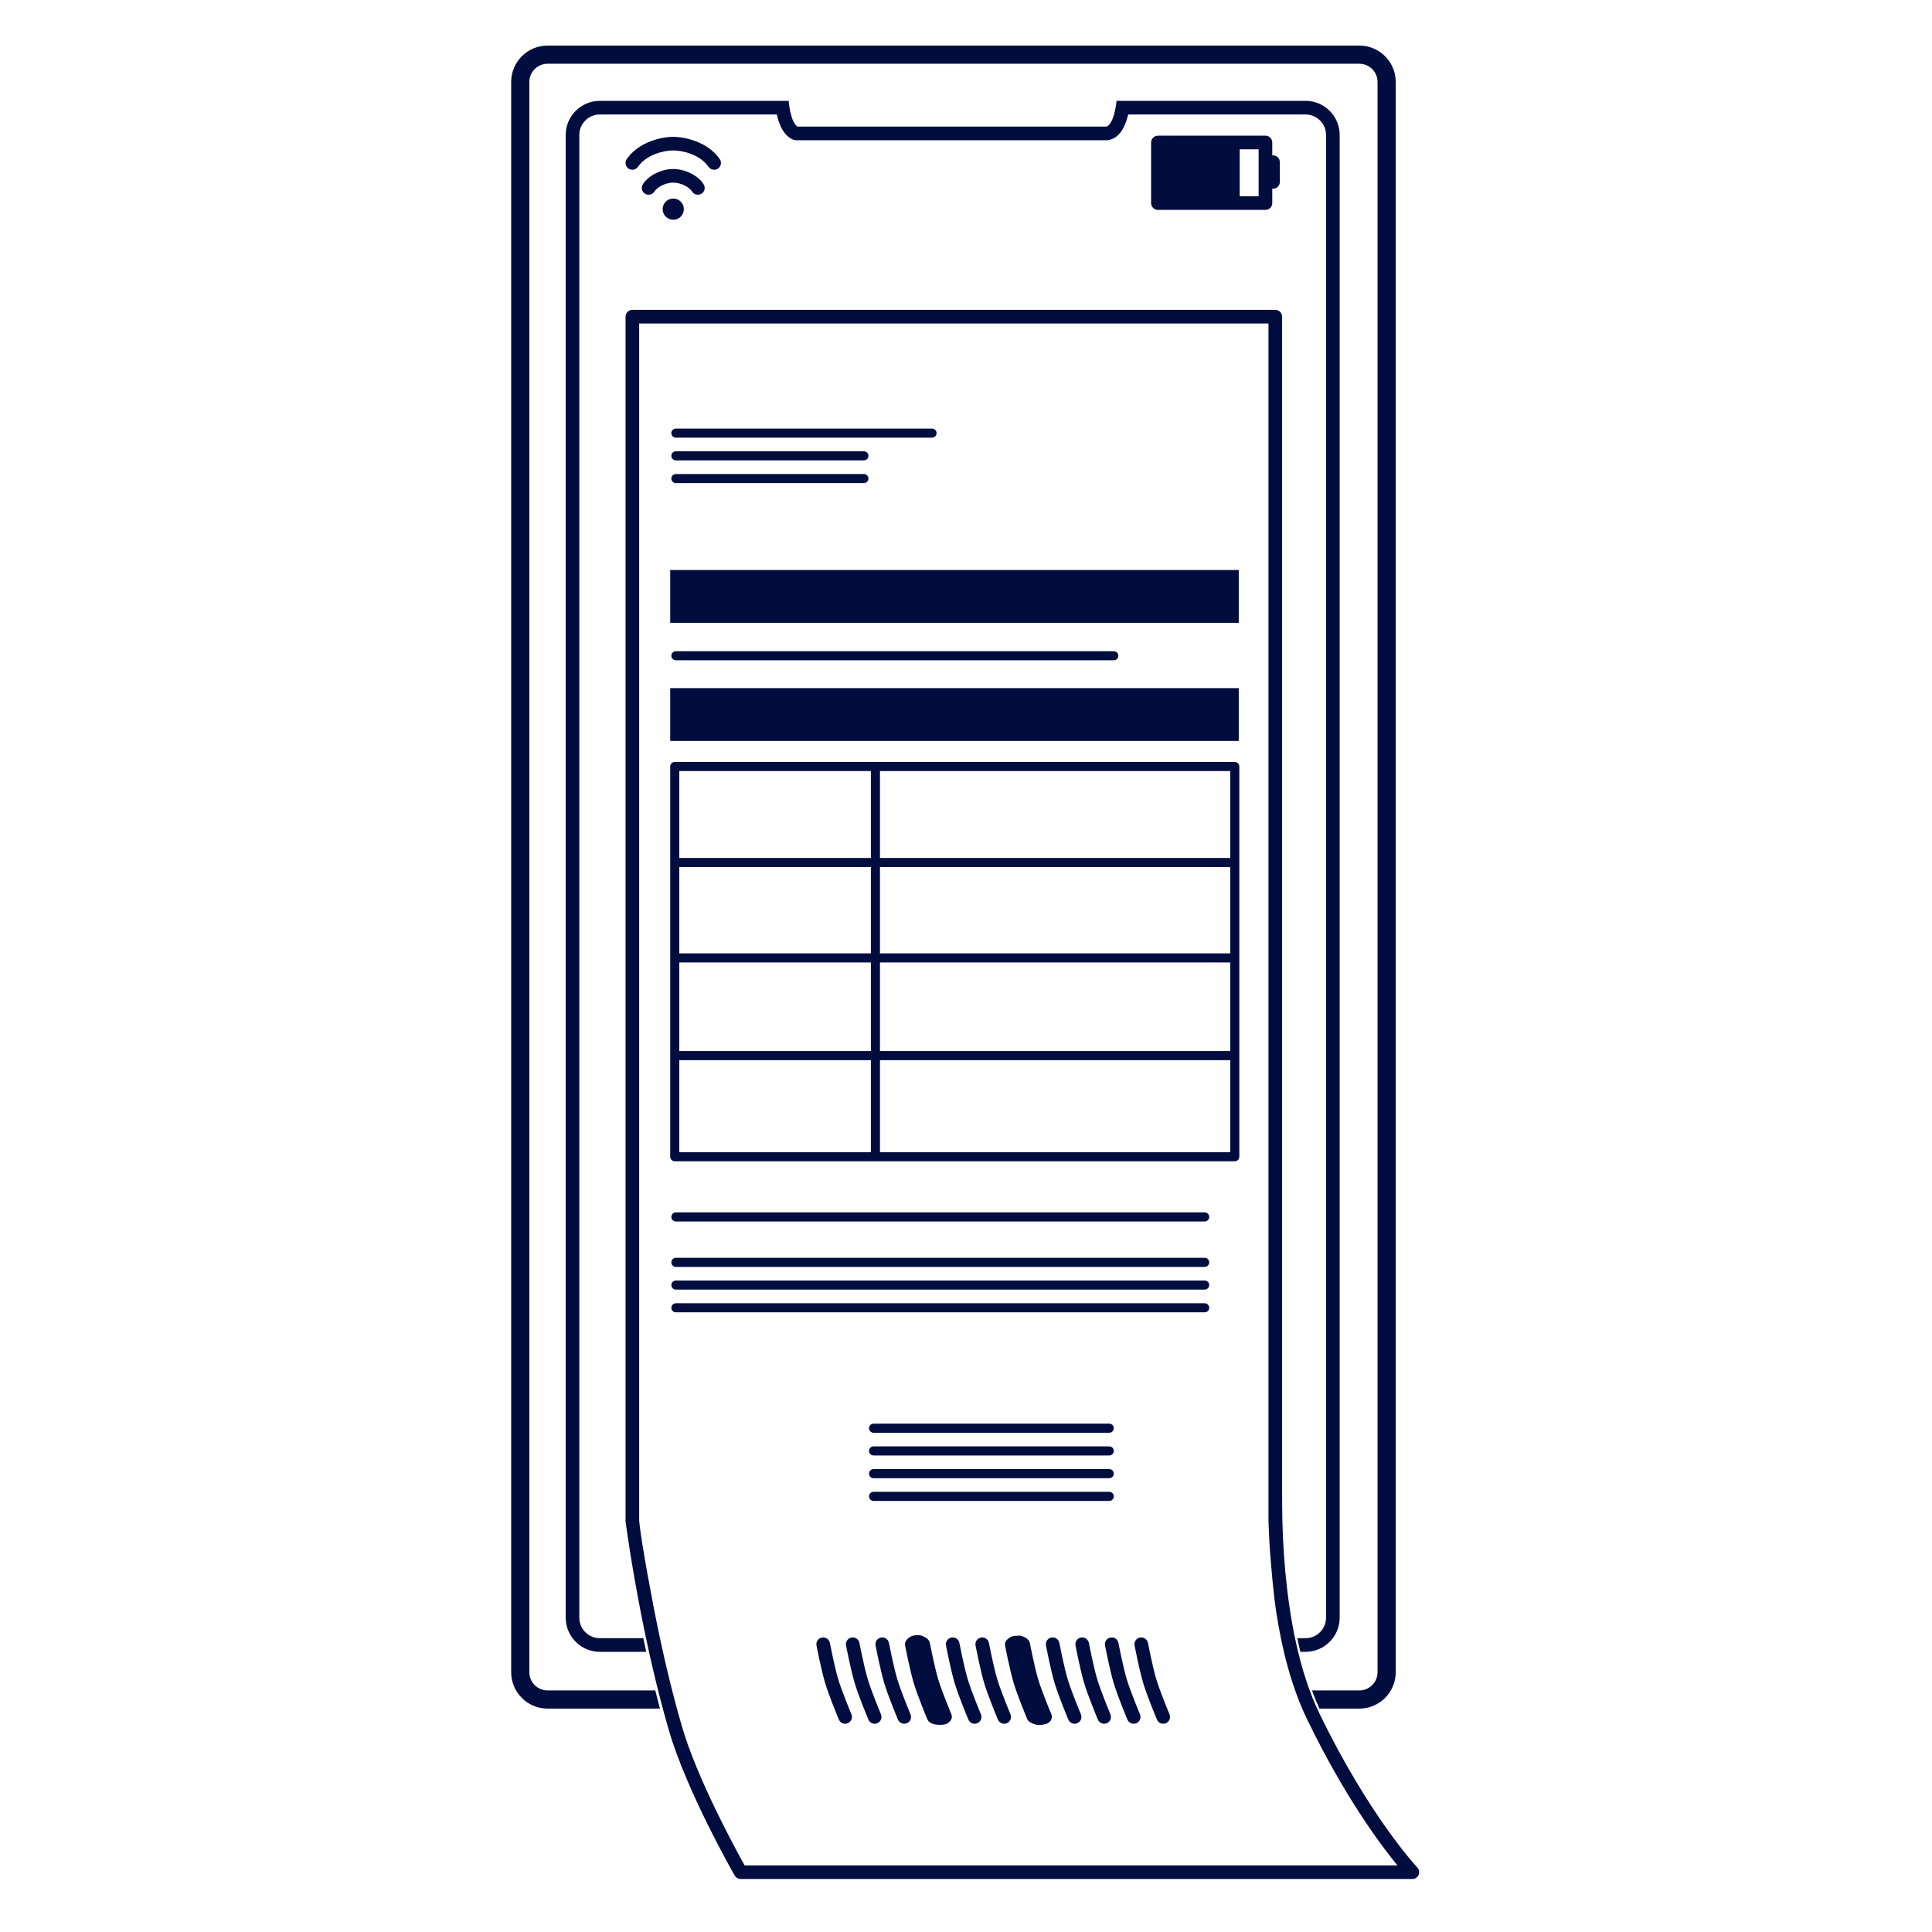 <?xml version="1.0" encoding="utf-8"?>
<!-- Generator: Adobe Illustrator 16.0.0, SVG Export Plug-In . SVG Version: 6.00 Build 0)  -->
<!DOCTYPE svg PUBLIC "-//W3C//DTD SVG 1.1//EN" "http://www.w3.org/Graphics/SVG/1.1/DTD/svg11.dtd">
<svg version="1.1" xmlns="http://www.w3.org/2000/svg" xmlns:xlink="http://www.w3.org/1999/xlink" x="0px" y="0px"
	 width="850.39px" height="850.39px" viewBox="0 0 850.39 850.39" enable-background="new 0 0 850.39 850.39" xml:space="preserve">
<g id="Device">
	<path fill="#000D3E" d="M598.34,20.06H241c-8.82,0-16,7.17-16,16v700c0,8.82,7.18,16,16,16h49.48c-0.71-2.67-1.39-5.35-2.06-8H241
		c-4.41,0-8-3.59-8-8v-700c0-4.41,3.59-8,8-8h357.34c4.41,0,8,3.59,8,8v700c0,4.41-3.59,8-8,8H577.48c0.989,2.74,2.09,5.41,3.279,8
		h17.58c8.82,0,16-7.18,16-16v-700C614.34,27.23,607.16,20.06,598.34,20.06z"/>
	<path fill="#000D3E" d="M574.67,44.39H491.44c-0.2,2.06-0.57,4.17-1.091,6c-0.79,2.77-1.909,4.9-3.35,5.33H351.03
		c-1.28-0.81-2.24-2.85-2.89-5.33c-0.5-1.86-0.83-3.98-1-6H264c-8.27,0-15,6.73-15,15v652.67c0,8.271,6.73,15,15,15h20.45
		c-0.46-2.03-0.89-4.03-1.3-6H264c-4.96,0-9-4.04-9-9V59.39c0-4.96,4.04-9,9-9h77.93c1.01,4.65,3.08,9.44,7.29,11.12
		c0.36,0.14,0.73,0.21,1.12,0.21h137c0.18,0,0.36-0.01,0.53-0.05c5.07-0.92,7.52-6.16,8.71-11.28h78.09c4.96,0,9,4.04,9,9v652.67
		c0,4.96-4.04,9-9,9h-3.65c0.41,2,0.86,4.01,1.351,6h2.3c8.271,0,15-6.729,15-15V59.39C589.67,51.12,582.94,44.39,574.67,44.39z"/>
	<path fill="#000D3E" d="M560.34,68.39c-0.109,0-0.229,0.01-0.34,0.02v-5.69c0-1.65-1.34-3-3-3h-47.33c-1.66,0-3,1.35-3,3v26.67
		c0,1.66,1.34,3,3,3H557c1.66,0,3-1.34,3-3v-6.35c0.11,0.01,0.23,0.02,0.34,0.02c1.65,0,3-1.35,3-3v-8.67
		C563.34,69.73,561.99,68.39,560.34,68.39z M554,86.39h-8.33V65.72H554V86.39z"/>
	<circle fill="#000D3E" cx="296.335" cy="92.057" r="4.667"/>
	<path fill="#000D3E" d="M308.73,85.29c-0.49,0.29-1.03,0.43-1.56,0.43c-1.01,0-2-0.51-2.56-1.44c-0.97-1.59-4.47-3.89-8.27-3.89
		c-3.81,0-7.31,2.3-8.27,3.89c-0.57,0.93-1.56,1.44-2.57,1.44c-0.53,0-1.07-0.14-1.56-0.43c-1.41-0.86-1.86-2.7-1.01-4.12
		c2.35-3.87,8.11-6.78,13.41-6.78c5.29,0,11.05,2.91,13.4,6.78C310.6,82.59,310.14,84.43,308.73,85.29z"/>
	<path fill="#000D3E" d="M316.04,74.19c-0.52,0.36-1.11,0.53-1.7,0.53c-0.95,0-1.89-0.45-2.47-1.29c-3.67-5.3-11.23-7.21-15.46-7.21
		h-0.15c-4.23,0-11.79,1.91-15.46,7.21c-0.58,0.84-1.52,1.29-2.47,1.29c-0.59,0-1.18-0.17-1.7-0.53c-1.36-0.94-1.7-2.81-0.76-4.17
		c5.36-7.76,15.65-9.8,20.4-9.8h0.1c4.74,0.01,15.06,2.03,20.43,9.8C317.75,71.38,317.4,73.25,316.04,74.19z"/>
</g>
<g id="Fatura">
	<path fill="#000D3E" d="M623.84,821.99c-0.21-0.22-21.22-22.6-43.14-67.909c-18.2-37.601-16.141-95.61-16.37-96.061V139.39
		c0-1.66-1.34-3-3-3H278.34c-1.66,0-3,1.34-3,3v530c0,0.12,0,0.25,0.02,0.38c0.04,0.28,2.26,17.38,6.82,40.62
		c3.02,15.37,7.07,33.42,12.19,51.08c7.76,26.79,28.16,62.57,29.03,64.08c0.53,0.93,1.52,1.51,2.6,1.51h295.67
		c1.19,0,2.28-0.72,2.75-1.82C624.89,824.14,624.67,822.86,623.84,821.99z M327.75,821.06c-3.99-7.15-20.94-38.189-27.62-61.25
		c-4.94-17.04-8.87-34.46-11.83-49.42c-0.41-2.05-6.133-31.332-6.96-41.14V142.39h276.99v526.668c0,0,0.286,9.455,0.753,14.749
		c0.5,5.665,1.177,16.213,2.787,26.533c2.41,15.42,6.5,32.05,13.43,46.359c16.55,34.2,32.36,55.33,39.79,64.36H327.75z"/>
	<rect x="295" y="302.89" fill="#000D3E" width="250.25" height="23.25"/>
	<rect x="295" y="250.89" fill="#000D3E" width="250.25" height="23.25"/>
	<path fill="#000D3E" d="M490.25,290.64H297.5c-1.104,0-2-0.896-2-2s0.896-2,2-2h192.75c1.104,0,2,0.896,2,2
		S491.354,290.64,490.25,290.64z"/>
	<path fill="#000D3E" d="M380.25,212.64H297.5c-1.104,0-2-0.896-2-2s0.896-2,2-2h82.75c1.104,0,2,0.896,2,2
		S381.354,212.64,380.25,212.64z"/>
	<path fill="#000D3E" d="M380.25,202.64H297.5c-1.104,0-2-0.896-2-2s0.896-2,2-2h82.75c1.104,0,2,0.896,2,2
		S381.354,202.64,380.25,202.64z"/>
	<path fill="#000D3E" d="M410.25,192.64H297.5c-1.104,0-2-0.896-2-2s0.896-2,2-2h112.75c1.104,0,2,0.896,2,2
		S411.354,192.64,410.25,192.64z"/>
	<path fill="#000D3E" d="M530.25,537.64H297.5c-1.104,0-2-0.896-2-2s0.896-2,2-2h232.75c1.104,0,2,0.896,2,2
		S531.354,537.64,530.25,537.64z"/>
	<path fill="#000D3E" d="M530.25,557.64H297.5c-1.104,0-2-0.896-2-2s0.896-2,2-2h232.75c1.104,0,2,0.896,2,2
		S531.354,557.64,530.25,557.64z"/>
	<path fill="#000D3E" d="M530.25,567.64H297.5c-1.104,0-2-0.896-2-2s0.896-2,2-2h232.75c1.104,0,2,0.896,2,2
		S531.354,567.64,530.25,567.64z"/>
	<path fill="#000D3E" d="M530.25,577.64H297.5c-1.104,0-2-0.896-2-2s0.896-2,2-2h232.75c1.104,0,2,0.896,2,2
		S531.354,577.64,530.25,577.64z"/>
	<path fill="#000D3E" d="M488.25,630.64H384.5c-1.104,0-2-0.896-2-2s0.896-2,2-2h103.75c1.104,0,2,0.896,2,2
		S489.354,630.64,488.25,630.64z"/>
	<path fill="#000D3E" d="M488.25,640.64H384.5c-1.104,0-2-0.896-2-2s0.896-2,2-2h103.75c1.104,0,2,0.896,2,2
		S489.354,640.64,488.25,640.64z"/>
	<path fill="#000D3E" d="M488.25,650.64H384.5c-1.104,0-2-0.896-2-2s0.896-2,2-2h103.75c1.104,0,2,0.896,2,2
		S489.354,650.64,488.25,650.64z"/>
	<path fill="#000D3E" d="M488.25,660.64H384.5c-1.104,0-2-0.896-2-2s0.896-2,2-2h103.75c1.104,0,2,0.896,2,2
		S489.354,660.64,488.25,660.64z"/>
	<path fill="#000D3E" d="M372.001,758.725c-1.173,0-2.286-0.691-2.768-1.841c-0.18-0.428-4.417-10.553-6.111-16.313
		c-1.688-5.738-3.651-15.849-3.734-16.276c-0.315-1.627,0.749-3.201,2.375-3.516c1.624-0.314,3.201,0.749,3.515,2.375
		c0.02,0.103,1.992,10.26,3.599,15.724c1.602,5.444,5.846,15.585,5.889,15.687c0.641,1.528-0.079,3.286-1.606,3.927
		C372.781,758.65,372.388,758.725,372.001,758.725z"/>
	<path fill="#000D3E" d="M385.001,758.725c-1.173,0-2.286-0.691-2.768-1.841c-0.18-0.428-4.417-10.553-6.111-16.313
		c-1.688-5.738-3.651-15.849-3.734-16.276c-0.315-1.627,0.749-3.201,2.375-3.516c1.624-0.314,3.201,0.749,3.515,2.375
		c0.02,0.103,1.992,10.26,3.599,15.724c1.602,5.444,5.846,15.585,5.889,15.687c0.641,1.528-0.079,3.286-1.606,3.927
		C385.781,758.65,385.388,758.725,385.001,758.725z"/>
	<path fill="#000D3E" d="M398.001,758.725c-1.173,0-2.286-0.691-2.768-1.841c-0.18-0.428-4.417-10.553-6.111-16.313
		c-1.688-5.738-3.651-15.849-3.734-16.276c-0.315-1.627,0.749-3.201,2.375-3.516c1.624-0.314,3.201,0.749,3.515,2.375
		c0.02,0.103,1.992,10.26,3.599,15.724c1.602,5.444,5.846,15.585,5.889,15.687c0.641,1.528-0.079,3.286-1.606,3.927
		C398.781,758.65,398.388,758.725,398.001,758.725z"/>
	<path fill="#000D3E" d="M417.16,758.49c-0.827,0.572-2.879,1.025-5.785,0.494c-1.151-0.21-2.655-0.954-3.145-2.104
		c-0.18-0.42-4.41-10.55-6.11-16.311c-1.69-5.739-3.65-15.85-3.73-16.279c-0.32-1.62,0.781-2.94,2.204-3.775
		c1.969-1.156,4.406-0.837,5.344-0.469c1.338,0.525,3.022,1.483,3.342,3.104c0.02,0.11,1.99,10.26,3.6,15.73
		c1.6,5.439,5.84,15.58,5.89,15.68C419.41,756.09,418.524,757.546,417.16,758.49z"/>
	<path fill="#000D3E" d="M429.001,758.725c-1.172,0-2.286-0.691-2.768-1.841c-0.18-0.428-4.417-10.553-6.111-16.313
		c-1.688-5.738-3.651-15.849-3.734-16.276c-0.315-1.627,0.749-3.201,2.375-3.516c1.626-0.314,3.2,0.749,3.515,2.375
		c0.02,0.103,1.992,10.26,3.599,15.724c1.602,5.444,5.846,15.585,5.889,15.687c0.641,1.528-0.078,3.286-1.606,3.927
		C429.781,758.65,429.388,758.725,429.001,758.725z"/>
	<path fill="#000D3E" d="M442.001,758.725c-1.172,0-2.286-0.691-2.768-1.841c-0.18-0.428-4.417-10.553-6.111-16.313
		c-1.688-5.738-3.65-15.85-3.733-16.277c-0.314-1.626,0.749-3.2,2.375-3.515c1.632-0.315,3.201,0.75,3.516,2.375
		c0.02,0.103,1.991,10.26,3.599,15.724c1.602,5.444,5.846,15.585,5.889,15.687c0.641,1.528-0.078,3.286-1.606,3.927
		C442.781,758.65,442.388,758.725,442.001,758.725z"/>
	<path fill="#000D3E" d="M461.16,758.49c-1.41,0.73-3.66,0.936-4.785,0.73c-1.151-0.21-3.665-1.19-4.145-2.34
		c-0.181-0.42-4.41-10.55-6.11-16.311c-1.69-5.739-3.65-15.85-3.73-16.279c-0.319-1.62,0.876-2.763,2.267-3.649
		c1.031-0.657,4.106-0.85,5-0.568c1.406,0.442,3.304,1.457,3.624,3.077c0.02,0.11,1.989,10.26,3.6,15.73
		c1.601,5.439,5.84,15.58,5.89,15.68C463.41,756.09,462.633,757.727,461.16,758.49z"/>
	<path fill="#000D3E" d="M473.001,758.725c-1.172,0-2.286-0.691-2.768-1.841c-0.18-0.428-4.417-10.553-6.111-16.313
		c-1.688-5.738-3.65-15.85-3.733-16.277c-0.314-1.626,0.749-3.2,2.375-3.515c1.629-0.315,3.201,0.75,3.516,2.375
		c0.02,0.103,1.991,10.26,3.599,15.724c1.602,5.444,5.846,15.585,5.889,15.687c0.641,1.528-0.078,3.286-1.606,3.927
		C473.781,758.65,473.388,758.725,473.001,758.725z"/>
	<path fill="#000D3E" d="M486.001,758.725c-1.172,0-2.286-0.691-2.768-1.841c-0.18-0.428-4.417-10.553-6.111-16.313
		c-1.688-5.738-3.65-15.85-3.733-16.277c-0.314-1.626,0.749-3.2,2.375-3.515c1.629-0.315,3.201,0.75,3.516,2.375
		c0.02,0.103,1.991,10.26,3.599,15.724c1.602,5.444,5.846,15.585,5.889,15.687c0.641,1.528-0.078,3.286-1.606,3.927
		C486.781,758.65,486.388,758.725,486.001,758.725z"/>
	<path fill="#000D3E" d="M499.001,758.725c-1.172,0-2.286-0.691-2.768-1.841c-0.18-0.428-4.417-10.553-6.111-16.313
		c-1.688-5.738-3.65-15.85-3.733-16.277c-0.314-1.626,0.749-3.2,2.375-3.515c1.63-0.315,3.201,0.75,3.516,2.375
		c0.02,0.103,1.991,10.26,3.599,15.724c1.602,5.444,5.846,15.585,5.889,15.687c0.641,1.528-0.078,3.286-1.606,3.927
		C499.781,758.65,499.388,758.725,499.001,758.725z"/>
	<path fill="#000D3E" d="M512.001,758.725c-1.172,0-2.286-0.691-2.768-1.841c-0.18-0.428-4.417-10.553-6.111-16.313
		c-1.688-5.738-3.65-15.85-3.733-16.277c-0.314-1.626,0.749-3.2,2.375-3.515c1.631-0.315,3.201,0.75,3.516,2.375
		c0.02,0.103,1.991,10.26,3.599,15.724c1.602,5.444,5.846,15.585,5.889,15.687c0.641,1.528-0.078,3.286-1.606,3.927
		C512.781,758.65,512.388,758.725,512.001,758.725z"/>
	<path fill="#000D3E" d="M543.5,335.39H297c-1.1,0-2,0.9-2,2v171.75c0,1.1,0.9,2,2,2h246.5c1.1,0,2-0.9,2-2V337.39
		C545.5,336.29,544.6,335.39,543.5,335.39z M299,339.39h84.33v38.25H299V339.39z M299,381.64h84.33v38H299V381.64z M383.33,507.14
		H299v-40.5h84.33V507.14z M383.33,462.64H299v-39h84.33V462.64z M541.5,507.14H387.33v-40.5H541.5V507.14z M541.5,462.64H387.33
		v-39H541.5V462.64z M541.5,419.64H387.33v-38H541.5V419.64z M541.5,377.64H387.33v-38.25H541.5V377.64z"/>
</g>
</svg>
